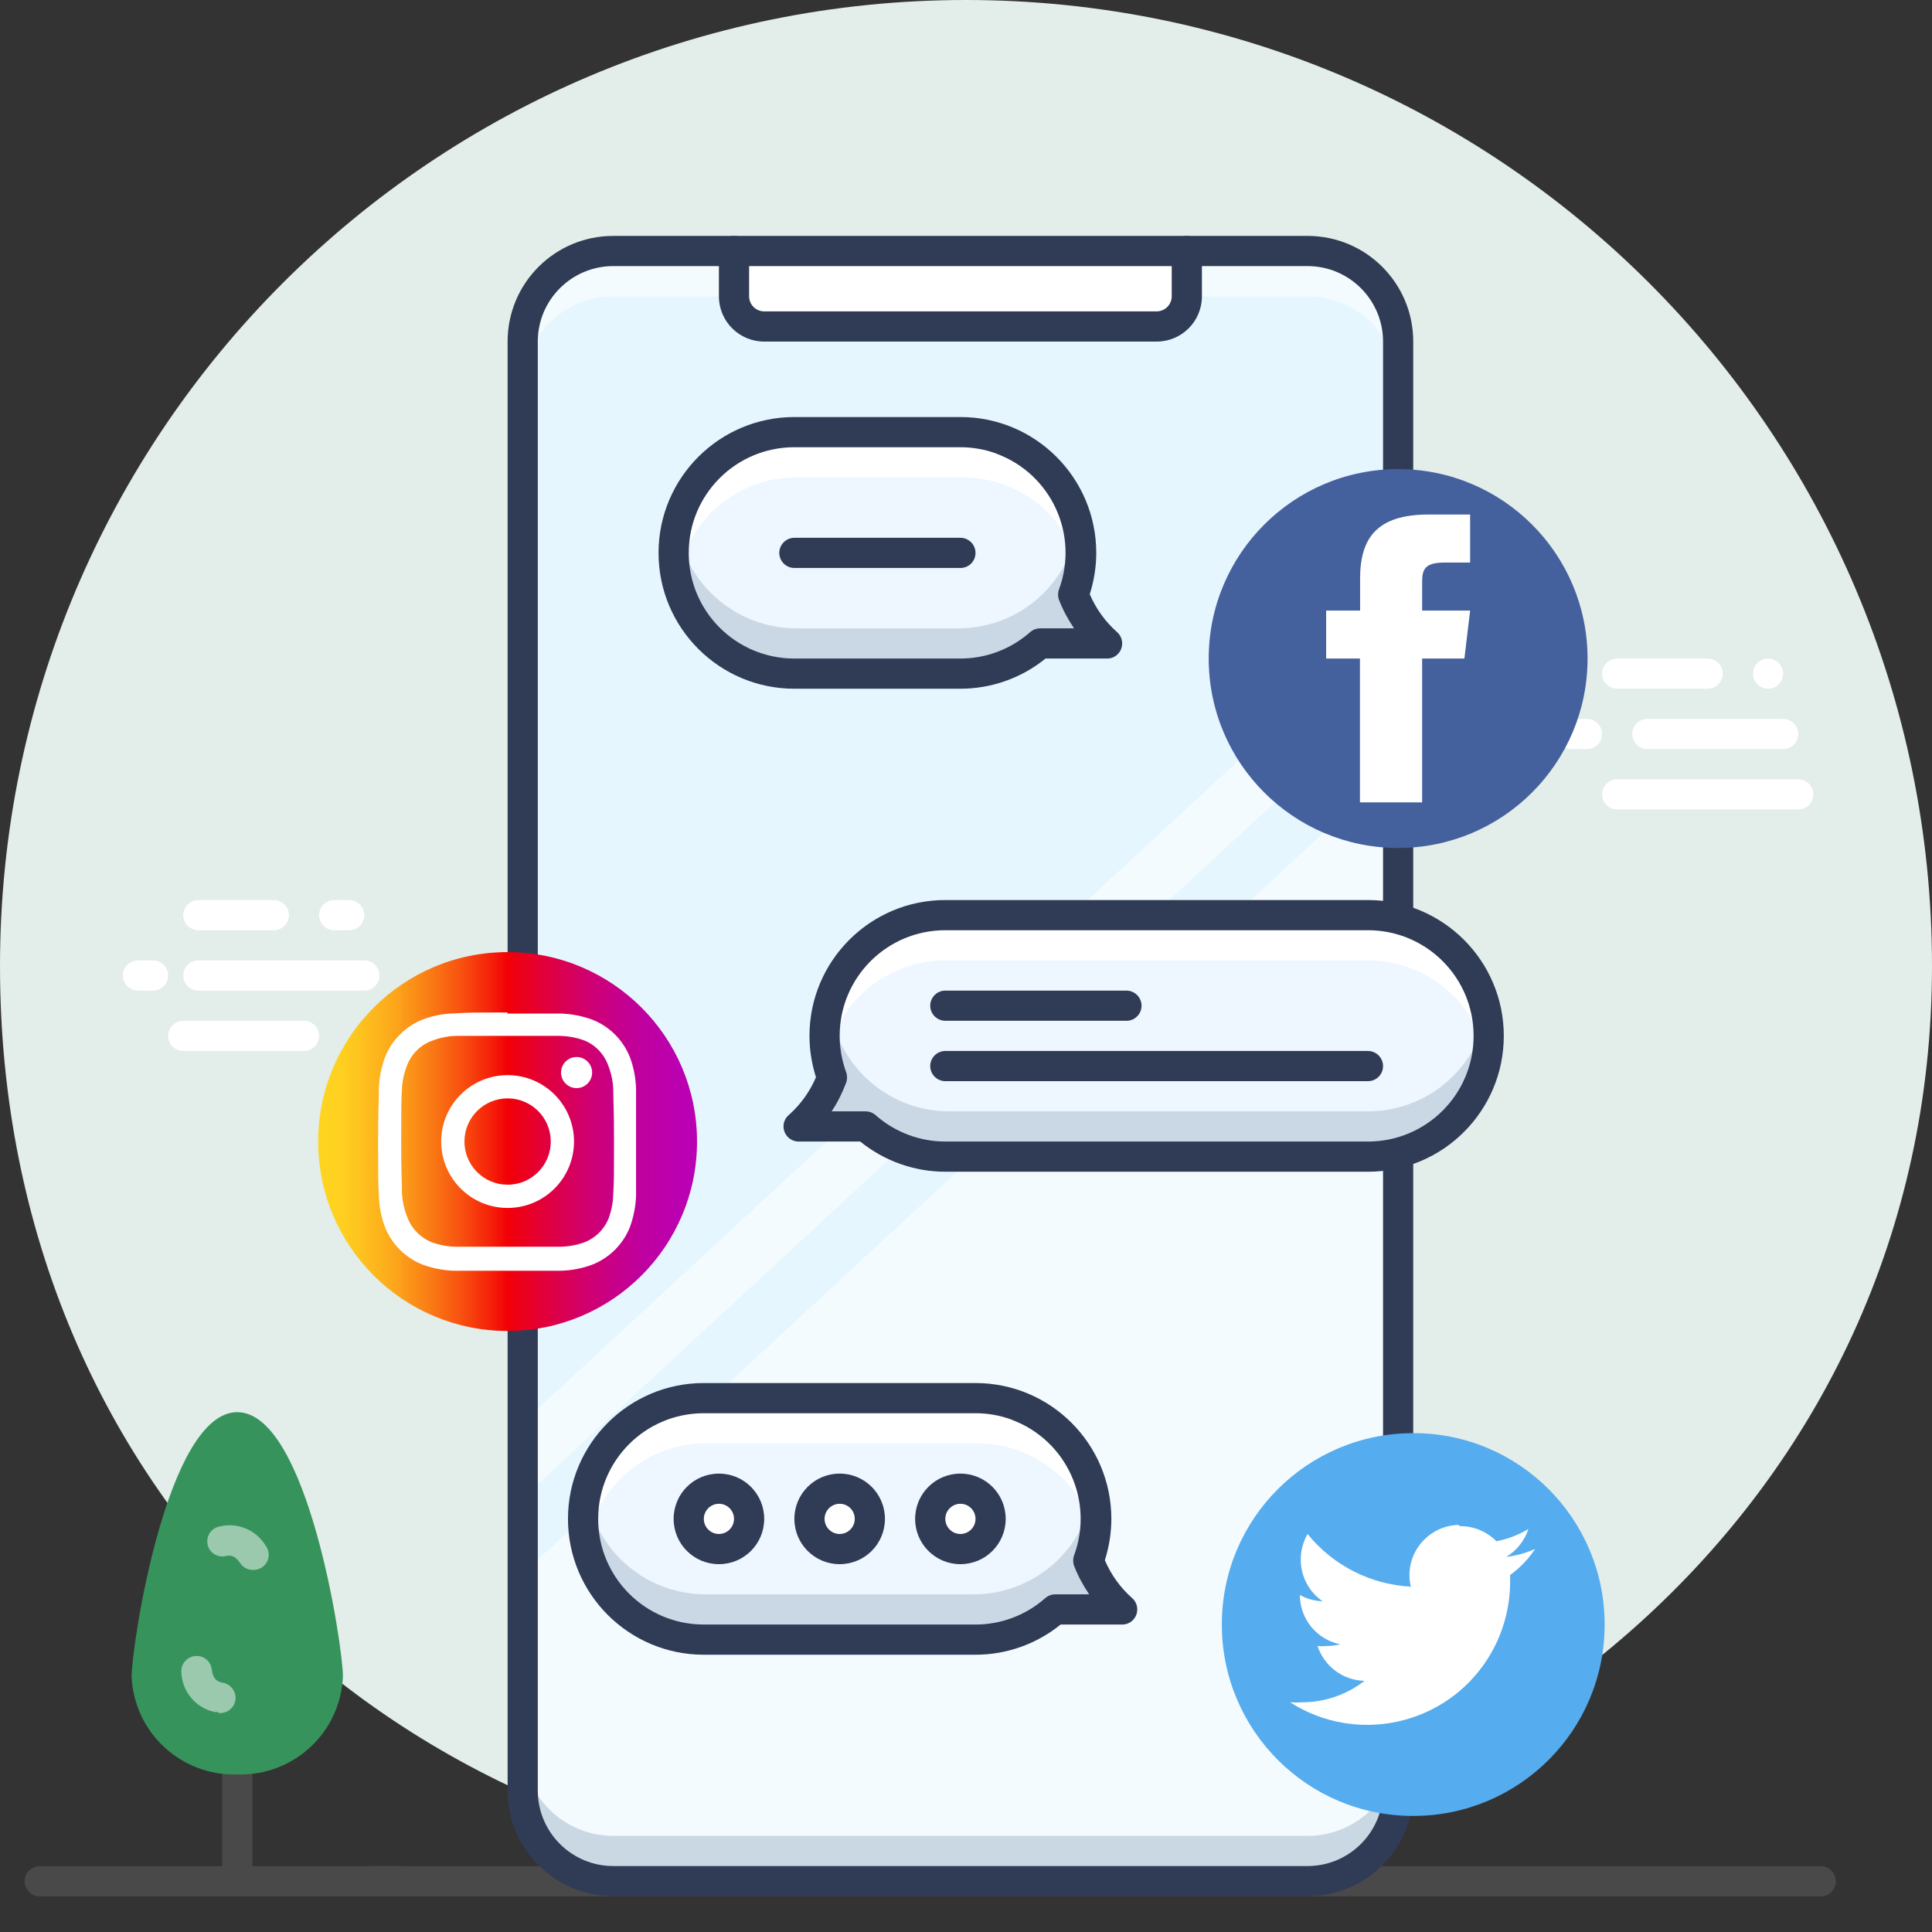 <?xml version="1.0" encoding="utf-8"?>
<!-- Generator: Adobe Illustrator 24.1.3, SVG Export Plug-In . SVG Version: 6.00 Build 0)  -->
<svg version="1.1" id="_011" xmlns="http://www.w3.org/2000/svg" xmlns:xlink="http://www.w3.org/1999/xlink" x="0px" y="0px"
	 viewBox="0 0 128 128" style="enable-background:new 0 0 128 128;" xml:space="preserve">
<rect x="0" y="0" width="128" height="128" fill="#333333" stroke="none"/>
<style type="text/css">
	.st0{fill:#E3EDE9;}
	.st1{fill:#494949;}
	.st2{fill:#37935C;}
	.st3{opacity:0.5;fill:#FFFFFF;enable-background:new    ;}
	.st4{fill:#FFFFFF;}
	.st5{fill:#E6F6FF;}
	.st6{opacity:0.5;}
	.st7{opacity:0.2;fill:#2C4B75;enable-background:new    ;}
	.st8{fill:#303C56;}
	.st9{fill:#B1F1A8;}
	.st10{fill:#EEF6FF;}
	.st11{opacity:0.3;fill:#7690A8;enable-background:new    ;}
	.st12{fill:url(#SVGID_1_);}
	.st13{fill:#55ACEE;}
	.st14{fill:#45619D;}
</style>
<path class="st0" d="M128,64c0,35.35-30.02,60.64-65.37,60.64S0,99.35,0,64S28.65,0,64,0S128,28.65,128,64z"/>
<path class="st1" d="M120.63,125.64h-118c-0.55,0-1-0.45-1-1s0.45-1,1-1h118c0.55,0,1,0.45,1,1S121.19,125.64,120.63,125.64z"/>
<path class="st1" d="M15.72,125.56c-0.55,0-1-0.45-1-1v-8c0-0.55,0.45-1,1-1c0.55,0,1,0.45,1,1v8
	C16.72,125.11,16.28,125.56,15.72,125.56z"/>
<path class="st2" d="M21.72,111.06c-0.15,3.17-2.83,5.62-6,5.5c-3.17,0.12-5.85-2.33-6-5.5c0-3,2.69-16.5,6-16.5
	S21.72,108.02,21.72,111.06z"/>
<path class="st2" d="M15.72,117.56c-3.72,0.12-6.85-2.78-7-6.5c0-2,2.33-17.5,7-17.5s7,15.55,7,17.5
	C22.57,114.78,19.45,117.68,15.72,117.56z M15.72,95.56c-2,0-5,11.79-5,15.5c0.15,2.62,2.38,4.63,5,4.5c2.62,0.13,4.85-1.88,5-4.5
	C20.72,107.35,17.74,95.56,15.72,95.56z"/>
<path class="st3" d="M14.44,113.42c-0.08,0.01-0.16,0.01-0.24,0c-1.22-0.27-2.11-1.32-2.18-2.57c-0.07-0.55,0.32-1.06,0.88-1.13
	s1.06,0.32,1.13,0.88c0.08,0.61,0.31,0.79,0.69,0.88c0.55,0.07,0.94,0.57,0.88,1.13c-0.07,0.55-0.57,0.94-1.13,0.88L14.44,113.42z"
	/>
<path class="st3" d="M16.74,104.01c-0.33,0-0.64-0.17-0.82-0.44c-0.35-0.51-0.64-0.56-1-0.47c-0.54,0.1-1.07-0.25-1.17-0.79
	c-0.1-0.52,0.22-1.03,0.73-1.16c1.22-0.33,2.51,0.2,3.15,1.3c0.31,0.46,0.19,1.08-0.27,1.39c0,0,0,0,0,0l0,0
	C17.18,103.96,16.96,104.02,16.74,104.01z"/>
<path class="st1" d="M26.63,125.63h-2c-0.55,0-1-0.45-1-1s0.45-1,1-1h2c0.55,0,1,0.45,1,1S27.19,125.63,26.63,125.63z"/>
<path class="st4" d="M117.14,45.63c-0.27,0-0.52-0.1-0.71-0.29c-0.09-0.1-0.17-0.21-0.22-0.33c-0.09-0.25-0.09-0.51,0-0.76
	c0.05-0.12,0.13-0.23,0.22-0.33c0.09-0.09,0.2-0.16,0.32-0.21c0.24-0.11,0.53-0.11,0.77,0c0.12,0.05,0.23,0.12,0.33,0.21
	c0.09,0.1,0.16,0.21,0.21,0.33c0.05,0.12,0.08,0.25,0.08,0.38c-0.01,0.26-0.11,0.52-0.29,0.71
	C117.66,45.53,117.41,45.63,117.14,45.63z"/>
<path class="st4" d="M118.14,49.63h-9c-0.55,0-1-0.45-1-1s0.45-1,1-1h9c0.55,0,1,0.45,1,1S118.7,49.63,118.14,49.63z"/>
<path class="st4" d="M113.14,45.63h-6c-0.55,0-1-0.45-1-1s0.45-1,1-1h6c0.55,0,1,0.45,1,1S113.7,45.63,113.14,45.63z"/>
<path class="st4" d="M105.14,49.63h-1c-0.55,0-1-0.45-1-1s0.45-1,1-1h1c0.55,0,1,0.45,1,1S105.7,49.63,105.14,49.63z"/>
<path class="st4" d="M119.14,53.63h-12c-0.55,0-1-0.45-1-1s0.45-1,1-1h12c0.55,0,1,0.45,1,1S119.7,53.63,119.14,53.63z"/>
<path class="st4" d="M23.14,61.63h-1c-0.55,0-1-0.45-1-1s0.45-1,1-1h1c0.55,0,1,0.45,1,1S23.7,61.63,23.14,61.63z"/>
<path class="st4" d="M24.14,65.63h-11c-0.55,0-1-0.45-1-1s0.45-1,1-1h11c0.55,0,1,0.45,1,1S24.7,65.63,24.14,65.63z"/>
<path class="st4" d="M18.14,61.63h-5c-0.55,0-1-0.45-1-1s0.45-1,1-1h5c0.55,0,1,0.45,1,1S18.7,61.63,18.14,61.63z"/>
<path class="st4" d="M10.14,65.63h-1c-0.55,0-1-0.45-1-1s0.45-1,1-1h1c0.55,0,1,0.45,1,1S10.7,65.63,10.14,65.63z"/>
<path class="st4" d="M20.14,69.63h-8c-0.55,0-1-0.45-1-1s0.45-1,1-1h8c0.55,0,1,0.45,1,1S20.7,69.63,20.14,69.63z"/>
<path class="st5" d="M40.63,16.63h46c3.31,0,6,2.69,6,6v96c0,3.31-2.69,6-6,6h-46c-3.31,0-6-2.69-6-6v-96
	C34.63,19.32,37.32,16.63,40.63,16.63z"/>
<g class="st6">
	<path class="st4" d="M92.63,50.6l-58,53.66v12.09c0,4.57,3.71,8.28,8.28,8.28h42.36c4.06,0,7.36-3.29,7.36-7.36V50.6z"/>
	<polygon class="st4" points="92.84,40.41 34.63,94.26 34.63,99.26 92.63,45.6 	"/>
</g>
<path class="st7" d="M86.63,124.63h-46c-3.31,0-6-2.69-6-6v-3c0,3.31,2.69,6,6,6l0,0h46c3.31,0,6-2.69,6-6l0,0l0,0v3
	C92.63,121.95,89.95,124.63,86.63,124.63z"/>
<path class="st3" d="M86.63,16.63h-46c-3.31,0-6,2.69-6,6v3c0-3.31,2.69-6,6-6h46c3.31,0,6,2.69,6,6v-3
	C92.63,19.32,89.95,16.63,86.63,16.63z"/>
<path class="st4" d="M78.63,16.63v3c0,1.1-0.9,2-2,2h-26c-1.1,0-2-0.9-2-2v-3H78.63z"/>
<path class="st8" d="M86.63,125.63h-46c-3.87,0-7-3.13-7-7v-96c0-3.87,3.13-7,7-7h46c3.87,0,7,3.13,7,7v96
	C93.63,122.5,90.5,125.63,86.63,125.63z M40.63,17.63c-2.76,0-5,2.24-5,5v96c0,2.76,2.24,5,5,5h46c2.76,0,5-2.24,5-5v-96
	c0-2.76-2.24-5-5-5H40.63z"/>
<path class="st8" d="M76.63,22.63h-26c-1.66,0-3-1.34-3-3v-3c0-0.55,0.45-1,1-1s1,0.45,1,1v3c0,0.55,0.45,1,1,1h26
	c0.55,0,1-0.45,1-1v-3c0-0.55,0.45-1,1-1s1,0.45,1,1v3C79.63,21.29,78.29,22.63,76.63,22.63z"/>
<path class="st9" d="M90.63,60.63h-28c-4.42,0-8,3.58-8,8c0,0.94,0.17,1.88,0.5,2.76c-0.46,1.25-1.22,2.36-2.22,3.24h4.44
	c1.46,1.29,3.34,2,5.28,2h28c4.42,0,8-3.58,8-8S95.05,60.63,90.63,60.63z"/>
<path class="st10" d="M90.63,60.63h-28c-4.42,0-8,3.58-8,8c0,0.94,0.17,1.88,0.5,2.76c-0.46,1.25-1.22,2.36-2.22,3.24h4.44
	c1.46,1.29,3.34,2,5.28,2h28c4.42,0,8-3.58,8-8S95.05,60.63,90.63,60.63z"/>
<path class="st11" d="M98.75,67.14c-0.05,0.23-0.1,0.46-0.17,0.68c-0.02-0.23-0.05-0.46-0.1-0.69c-0.72,3.77-4.01,6.5-7.85,6.5
	H62.89c-3.84,0-7.13-2.73-7.85-6.5c-0.1,0.49-0.15,1-0.15,1.5c0,1.03,0.2,2.05,0.59,3h-0.46c-0.46,1.15-1.18,2.18-2.11,3h4.44
	c1.46,1.29,3.34,2,5.28,2h28.26c4.42,0,8-3.58,8-8C98.89,68.13,98.84,67.63,98.75,67.14z"/>
<path class="st4" d="M62.63,63.63h28c3.82,0,7.11,2.7,7.85,6.45c0.1-0.48,0.15-0.96,0.15-1.45c0-4.42-3.58-8-8-8h-28
	c-4.42,0-8,3.58-8,8c0,0.49,0.05,0.97,0.15,1.45C55.52,66.33,58.81,63.63,62.63,63.63z"/>
<path class="st8" d="M90.63,77.63h-28c-2.05,0-4.04-0.71-5.64-2h-4.08c-0.55,0-1-0.45-1-1c0-0.29,0.12-0.56,0.34-0.75
	c0.78-0.69,1.4-1.55,1.81-2.51c-0.28-0.89-0.43-1.81-0.43-2.74c0-4.97,4.03-9,9-9h28c4.97,0,9,4.03,9,9S95.6,77.63,90.63,77.63z
	 M55.1,73.63h2.25c0.24,0,0.48,0.09,0.66,0.25c1.28,1.13,2.92,1.75,4.62,1.75h28c3.87,0,7-3.13,7-7s-3.13-7-7-7h-28
	c-3.87,0-7,3.13-7,7c0,0.82,0.15,1.64,0.43,2.41c0.08,0.22,0.08,0.47,0,0.69C55.81,72.4,55.49,73.04,55.1,73.63z"/>
<path class="st8" d="M90.63,71.63h-28c-0.55,0-1-0.45-1-1s0.45-1,1-1h28c0.55,0,1,0.45,1,1S91.19,71.63,90.63,71.63z"/>
<path class="st8" d="M74.63,67.63h-12c-0.55,0-1-0.45-1-1s0.45-1,1-1h12c0.55,0,1,0.45,1,1S75.19,67.63,74.63,67.63z"/>
<path class="st10" d="M52.63,28.63h11c4.42,0,8,3.58,8,8c0,0.94-0.17,1.88-0.5,2.76c0.46,1.25,1.22,2.36,2.22,3.24h-4.44
	c-1.46,1.29-3.34,2-5.28,2h-11c-4.42,0-8-3.58-8-8S48.22,28.63,52.63,28.63z"/>
<path class="st11" d="M44.63,35.14c0,0.23,0.1,0.46,0.17,0.68c0.02-0.23,0.05-0.46,0.1-0.69c0.72,3.77,4.02,6.5,7.86,6.5H63.5
	c3.84,0,7.13-2.73,7.85-6.5c0.1,0.49,0.15,1,0.15,1.5c0,1.03-0.2,2.05-0.59,3h0.46c0.46,1.15,1.18,2.18,2.11,3h-4.44
	c-1.46,1.29-3.34,2-5.28,2H52.5c-4.42,0-8-3.58-8-8C44.5,36.13,44.54,35.63,44.63,35.14z"/>
<path class="st4" d="M63.76,31.63h-11c-3.82,0-7.1,2.7-7.84,6.45c-0.1-0.48-0.15-0.96-0.16-1.45c0-4.42,3.58-8,8-8h11
	c4.42,0,8,3.58,8,8c0,0.49-0.04,0.97-0.13,1.45C70.89,34.33,67.59,31.62,63.76,31.63z"/>
<path class="st8" d="M63.63,45.63h-11c-4.97,0-9-4.03-9-9s4.03-9,9-9h11c4.97,0,9,4.03,9,9c0,0.93-0.15,1.85-0.43,2.74
	c0.41,0.96,1.03,1.82,1.81,2.51c0.41,0.36,0.45,1,0.09,1.41c-0.19,0.22-0.46,0.34-0.75,0.34h-4.08
	C67.68,44.92,65.69,45.63,63.63,45.63z M52.63,29.63c-3.87,0-7,3.13-7,7s3.13,7,7,7h11c1.7,0,3.34-0.62,4.62-1.75
	c0.18-0.16,0.42-0.25,0.66-0.25h2.25c-0.4-0.59-0.74-1.22-1-1.89c-0.08-0.22-0.08-0.47,0-0.69c1.34-3.63-0.51-7.65-4.14-8.99
	c0,0-0.01,0-0.01-0.01c-0.76-0.28-1.57-0.42-2.38-0.42H52.63z"/>
<path class="st8" d="M63.63,37.63h-11c-0.55,0-1-0.45-1-1s0.45-1,1-1h11c0.55,0,1,0.45,1,1S64.19,37.63,63.63,37.63z"/>
<path class="st10" d="M46.63,92.63h18c4.42,0,8,3.58,8,8c0,0.94-0.17,1.88-0.5,2.76c0.46,1.25,1.22,2.36,2.22,3.24h-4.44
	c-1.46,1.29-3.34,2-5.28,2h-18c-4.42,0-8-3.58-8-8S42.22,92.63,46.63,92.63z"/>
<path class="st11" d="M38.63,99.14c0,0.23,0.1,0.46,0.17,0.68c0.02-0.23,0.05-0.46,0.1-0.69c0.72,3.77,4.01,6.5,7.85,6.5H64.5
	c3.84,0,7.13-2.73,7.85-6.5c0.1,0.49,0.15,1,0.15,1.5c0,1.03-0.2,2.05-0.59,3h0.46c0.46,1.15,1.18,2.18,2.11,3h-4.44
	c-1.46,1.29-3.34,2-5.28,2H46.5c-4.42,0-8-3.58-8-8C38.5,100.13,38.54,99.63,38.63,99.14z"/>
<path class="st4" d="M64.76,95.63h-18c-3.82,0-7.1,2.7-7.84,6.45c-0.1-0.48-0.15-0.96-0.16-1.45c0-4.42,3.58-8,8-8h18
	c4.42,0,8,3.58,8,8c0,0.49-0.05,0.97-0.15,1.45C71.87,98.33,68.58,95.63,64.76,95.63z"/>
<path class="st8" d="M64.63,109.63h-18c-4.97,0-9-4.03-9-9s4.03-9,9-9l0,0h18c4.97,0,9,4.03,9,9l0,0l0,0c0,0.93-0.15,1.85-0.43,2.74
	c0.41,0.96,1.03,1.82,1.81,2.51c0.41,0.36,0.45,1,0.09,1.41c-0.19,0.22-0.46,0.34-0.75,0.34h-4.08
	C68.68,108.92,66.69,109.63,64.63,109.63z M46.63,93.63c-3.87,0-7,3.13-7,7s3.13,7,7,7l0,0h18c1.7,0,3.34-0.62,4.62-1.75
	c0.18-0.16,0.42-0.25,0.66-0.25h2.25c-0.4-0.59-0.74-1.22-1-1.89c-0.08-0.22-0.08-0.47,0-0.69c1.34-3.63-0.51-7.65-4.14-8.99
	c0,0-0.01,0-0.01-0.01c-0.76-0.28-1.57-0.42-2.38-0.42H46.63z"/>
<circle class="st4" cx="47.63" cy="100.63" r="2"/>
<path class="st8" d="M47.63,103.63c-1.66,0-3-1.34-3-3s1.34-3,3-3s3,1.34,3,3S49.29,103.63,47.63,103.63z M47.63,99.63
	c-0.55,0-1,0.45-1,1s0.45,1,1,1s1-0.45,1-1S48.19,99.63,47.63,99.63z"/>
<circle class="st4" cx="55.63" cy="100.63" r="2"/>
<path class="st8" d="M55.63,103.63c-1.66,0-3-1.34-3-3s1.34-3,3-3s3,1.34,3,3S57.29,103.63,55.63,103.63z M55.63,99.63
	c-0.55,0-1,0.45-1,1s0.45,1,1,1s1-0.45,1-1S56.19,99.63,55.63,99.63z"/>
<circle class="st4" cx="63.63" cy="100.63" r="2"/>
<path class="st8" d="M63.63,103.63c-1.66,0-3-1.34-3-3s1.34-3,3-3s3,1.34,3,3S65.29,103.63,63.63,103.63z M63.63,99.63
	c-0.55,0-1,0.45-1,1s0.45,1,1,1s1-0.45,1-1S64.19,99.63,63.63,99.63z"/>
<linearGradient id="SVGID_1_" gradientUnits="userSpaceOnUse" x1="21.083" y1="75.632" x2="46.183" y2="75.632">
	<stop  offset="0" style="stop-color:#FFD521"/>
	<stop  offset="0.06" style="stop-color:#FFD020"/>
	<stop  offset="0.12" style="stop-color:#FEC01E"/>
	<stop  offset="0.2" style="stop-color:#FCA71B"/>
	<stop  offset="0.28" style="stop-color:#FA8316"/>
	<stop  offset="0.37" style="stop-color:#F85510"/>
	<stop  offset="0.46" style="stop-color:#F51E09"/>
	<stop  offset="0.5" style="stop-color:#F30005"/>
	<stop  offset="0.5" style="stop-color:#F20007"/>
	<stop  offset="0.6" style="stop-color:#E1003B"/>
	<stop  offset="0.69" style="stop-color:#D30067"/>
	<stop  offset="0.78" style="stop-color:#C70088"/>
	<stop  offset="0.86" style="stop-color:#BF00A0"/>
	<stop  offset="0.94" style="stop-color:#BB00AF"/>
	<stop  offset="1" style="stop-color:#B900B4"/>
</linearGradient>
<path class="st12" d="M33.63,88.18L33.63,88.18c-6.93,0-12.55-5.62-12.55-12.55l0,0l0,0c0-6.93,5.62-12.55,12.55-12.55l0,0
	c6.93,0,12.55,5.62,12.55,12.55l0,0C46.18,82.56,40.56,88.18,33.63,88.18C33.63,88.18,33.63,88.18,33.63,88.18z"/>
<path class="st4" d="M33.63,68.63c2.29,0,2.56,0,3.46,0c0.54,0.01,1.08,0.11,1.59,0.29c0.77,0.3,1.36,0.93,1.63,1.71
	c0.19,0.49,0.3,1.01,0.32,1.54c0,0.9,0.05,1.17,0.05,3.46s0,2.56-0.05,3.46c-0.01,0.54-0.11,1.08-0.29,1.59
	c-0.29,0.75-0.88,1.34-1.63,1.63c-0.51,0.18-1.05,0.28-1.59,0.29c-0.9,0-1.17,0-3.46,0s-2.56,0-3.46,0
	c-0.54-0.01-1.07-0.11-1.57-0.29c-0.75-0.29-1.34-0.88-1.63-1.63c-0.21-0.51-0.33-1.04-0.37-1.59c0-0.9-0.05-1.17-0.05-3.46
	s0-2.56,0.05-3.46c0.02-0.53,0.13-1.05,0.32-1.54c0.28-0.78,0.9-1.4,1.68-1.68c0.49-0.19,1.01-0.3,1.54-0.32
	C31.07,68.63,31.34,68.63,33.63,68.63 M33.63,67.08c-2.33,0-2.62,0-3.53,0.06c-0.71,0.01-1.42,0.15-2.08,0.4
	c-0.57,0.22-1.09,0.56-1.52,1c-0.44,0.43-0.78,0.95-1,1.52c-0.24,0.67-0.38,1.37-0.4,2.08c0,0.91-0.05,1.21-0.05,3.53
	s0,2.62,0.05,3.53c0.02,0.71,0.15,1.41,0.4,2.08c0.45,1.15,1.36,2.06,2.51,2.51c0.67,0.24,1.37,0.38,2.08,0.4c0.91,0,1.21,0,3.53,0
	s2.62,0,3.53,0c0.71-0.02,1.41-0.15,2.08-0.4c1.15-0.45,2.06-1.36,2.51-2.51c0.24-0.67,0.38-1.37,0.4-2.08c0-0.91,0-1.21,0-3.53
	s0-2.62,0-3.53c-0.02-0.71-0.15-1.41-0.4-2.08c-0.45-1.15-1.36-2.06-2.51-2.51c-0.67-0.24-1.37-0.38-2.08-0.4c-0.91,0-1.2,0-3.53,0
	L33.63,67.08z"/>
<path class="st4" d="M33.63,71.23c-2.43,0-4.4,1.97-4.4,4.4c0,2.43,1.97,4.4,4.4,4.4c2.43,0,4.4-1.97,4.4-4.4
	S36.06,71.23,33.63,71.23L33.63,71.23z M33.63,78.49c-1.58,0-2.86-1.28-2.86-2.86s1.28-2.86,2.86-2.86c1.58,0,2.86,1.28,2.86,2.86
	S35.21,78.49,33.63,78.49L33.63,78.49z"/>
<circle class="st4" cx="38.2" cy="71.06" r="1.03"/>
<g id="layer1">
	<path id="rect2990-1" class="st13" d="M93.63,94.95L93.63,94.95c7-0.01,12.67,5.66,12.68,12.66c0,0.01,0,0.01,0,0.02l0,0
		c0.01,7-5.66,12.67-12.66,12.68c-0.01,0-0.01,0-0.02,0l0,0c-7,0.01-12.67-5.66-12.68-12.66c0-0.01,0-0.01,0-0.02l0,0
		c-0.01-7,5.66-12.67,12.66-12.68C93.62,94.95,93.63,94.95,93.63,94.95z"/>
	<path id="rect2989" class="st4" d="M96.63,101.03c-1.81,0.05-3.25,1.52-3.25,3.33c0,0.26,0.03,0.51,0.09,0.76
		c-2.67-0.14-5.16-1.41-6.84-3.49c-0.29,0.51-0.45,1.09-0.45,1.68c-0.01,1.11,0.53,2.15,1.45,2.78c-0.53-0.02-1.05-0.16-1.51-0.42
		l0,0c0,1.59,1.12,2.96,2.68,3.27c-0.29,0.07-0.58,0.11-0.88,0.11c-0.21,0.02-0.42,0.02-0.63,0c0.44,1.35,1.69,2.28,3.11,2.31
		c-1.18,0.92-2.63,1.42-4.13,1.42c-0.27,0.02-0.53,0.02-0.8,0c4.4,2.82,10.26,1.54,13.08-2.86c0.98-1.53,1.5-3.32,1.5-5.14v-0.43
		c0.65-0.47,1.21-1.06,1.66-1.73c-0.61,0.27-1.26,0.45-1.92,0.53c0.7-0.42,1.22-1.08,1.47-1.85c-0.65,0.39-1.37,0.67-2.12,0.81
		c-0.64-0.65-1.52-1.01-2.43-1L96.63,101.03z"/>
</g>
<g id="layer1-2">
	<path id="rect3758-1" class="st14" d="M92.63,31.08L92.63,31.08c6.93,0,12.55,5.62,12.55,12.55l0,0l0,0
		c0,6.93-5.62,12.55-12.55,12.55l0,0l0,0c-6.93,0-12.55-5.62-12.55-12.55c0,0,0,0,0,0l0,0C80.08,36.7,85.7,31.08,92.63,31.08
		L92.63,31.08z"/>
	<path id="rect2989-1" class="st4" d="M94.63,34.09c-3.4,0-4.52,1.56-4.52,4.24v2.12h-2.25v3.18h2.24v9.53h4.12v-9.53h2.8l0.38-3.18
		h-3.18v-1.89c0-0.86,0.19-1.29,1.51-1.29h1.67v-3.18H94.63z"/>
</g>
</svg>
